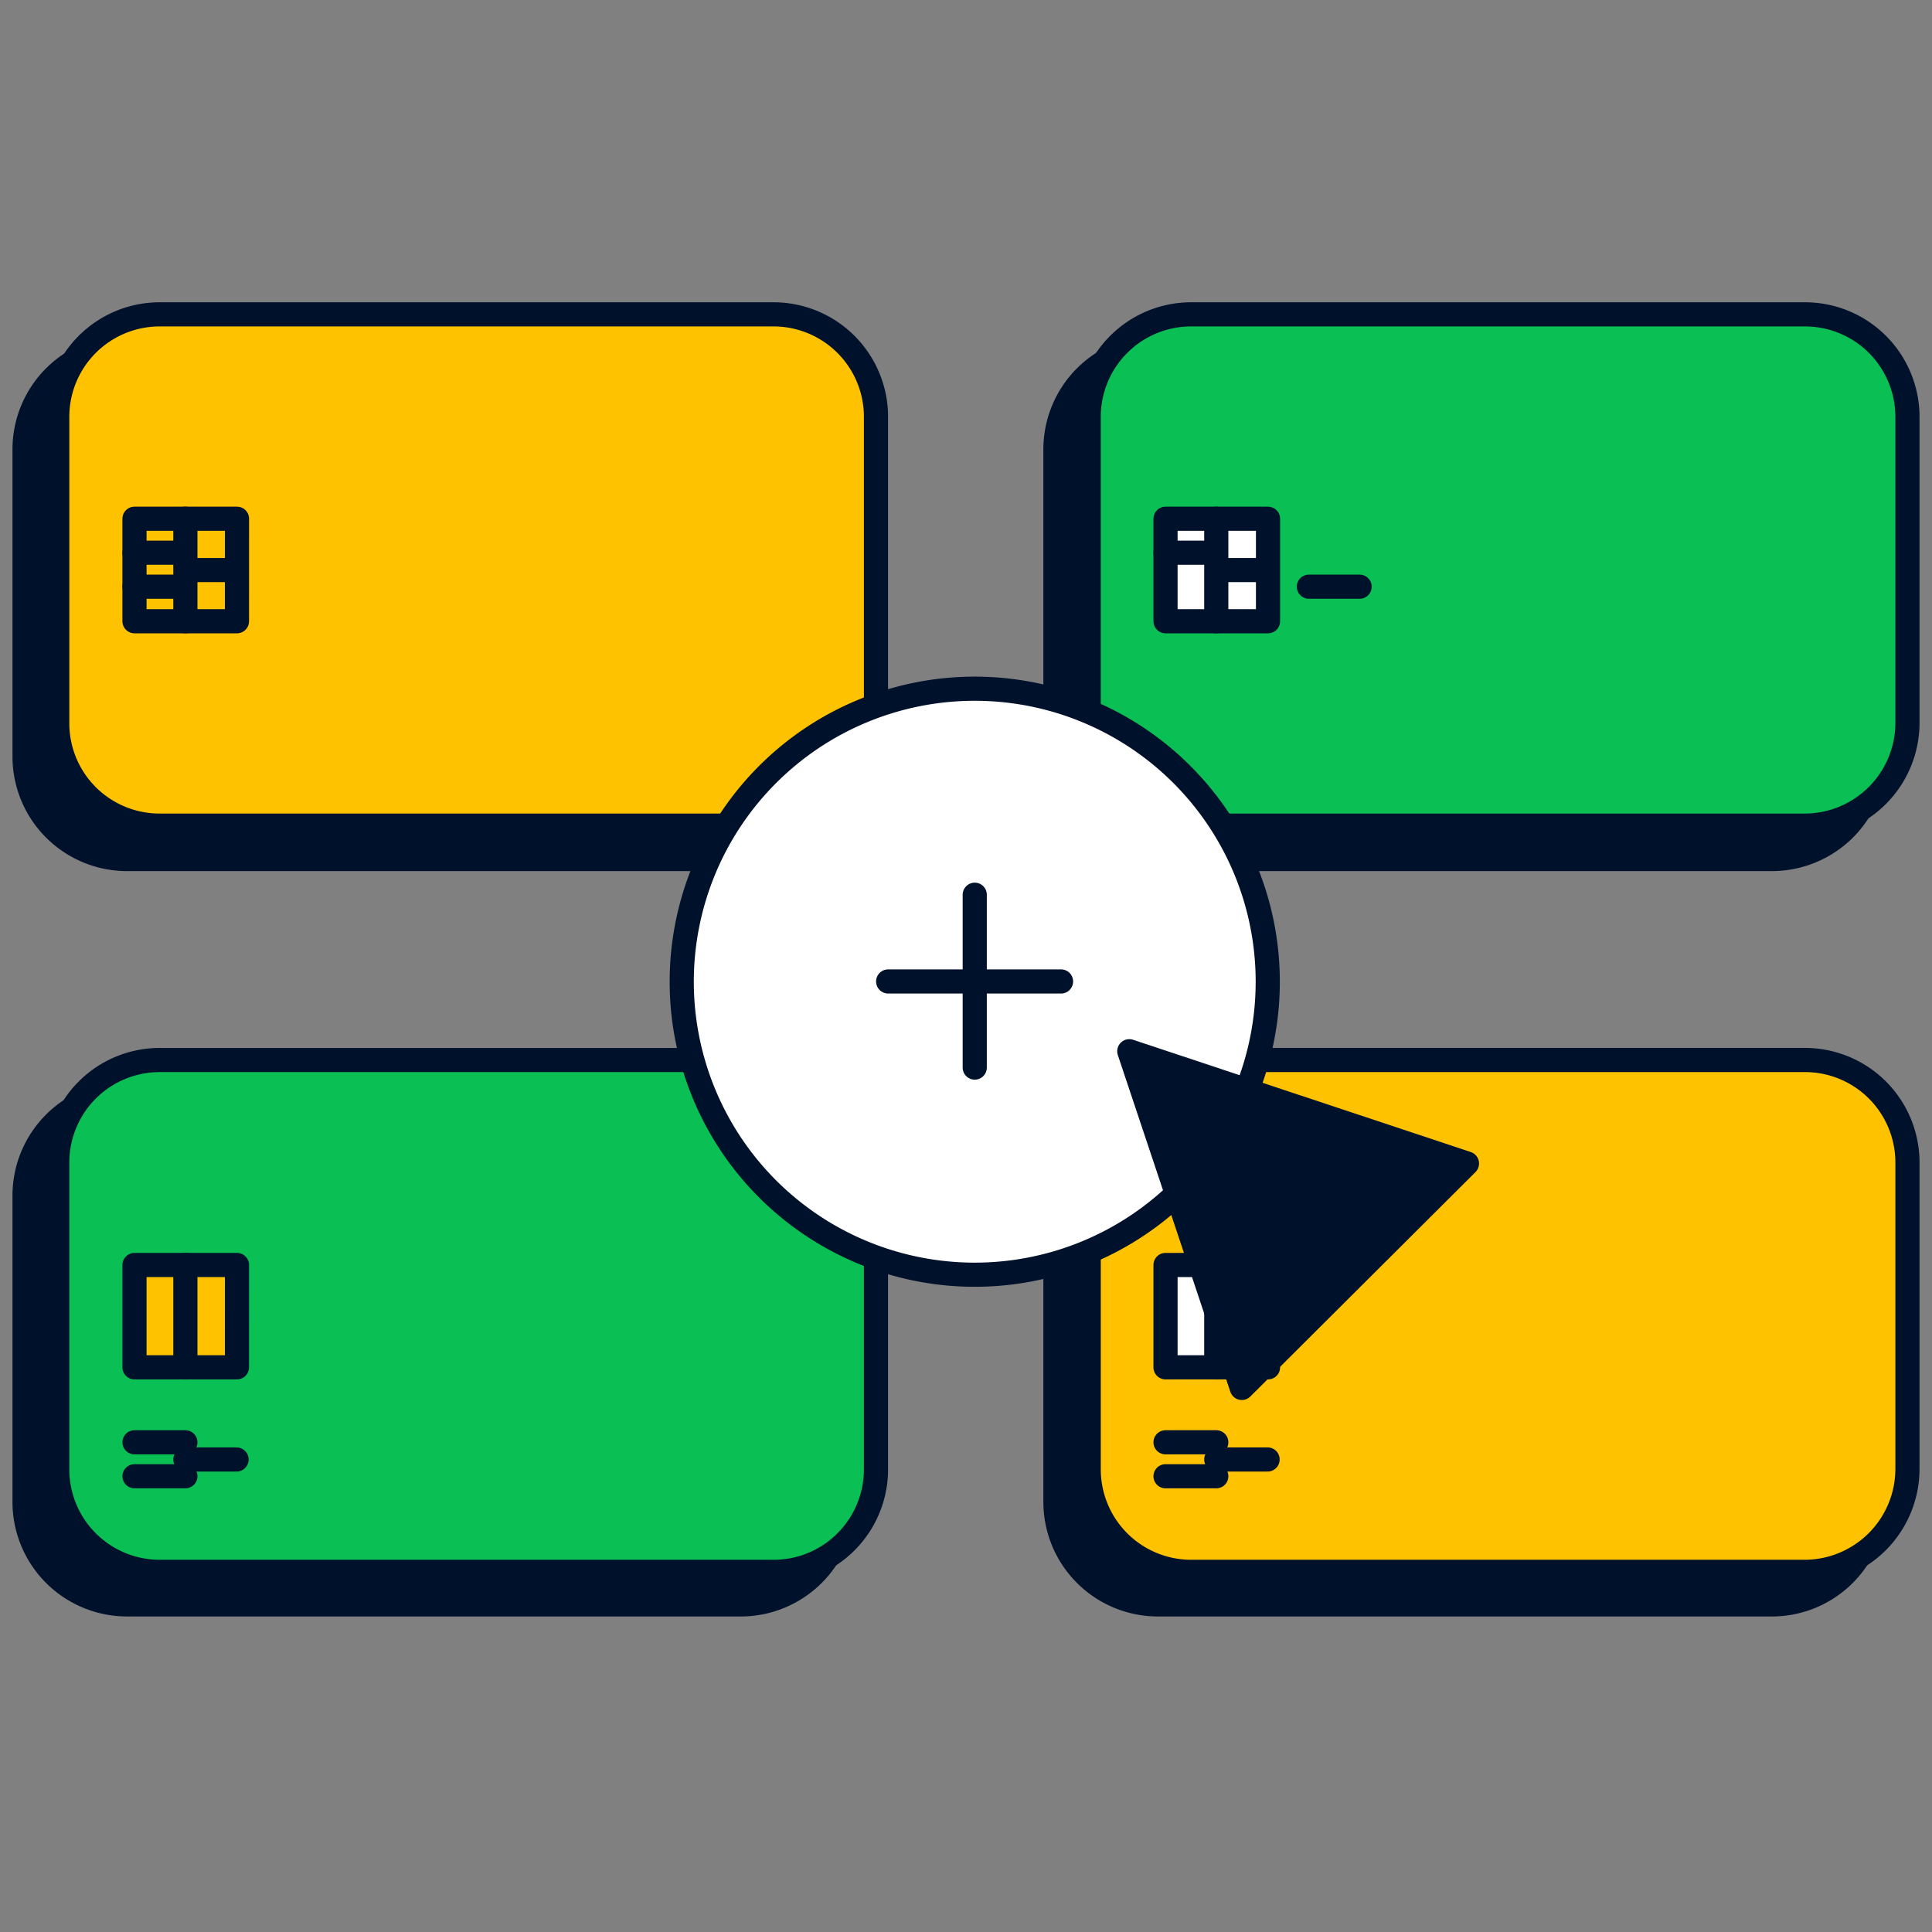 <svg xmlns="http://www.w3.org/2000/svg" fill="none" viewBox="0 0 120 120"><rect x="0" y="0" width="120" height="120" fill="#808080" stroke="none"/><g stroke="#00112C" stroke-linecap="round" stroke-linejoin="round" stroke-width="1.5" clip-path="url(#a)"><path fill="#00112C" d="M46.013 53.356H7.891a6.366 6.366 0 0 1-6.366-6.365V27.91a6.366 6.366 0 0 1 6.366-6.365h38.122a6.366 6.366 0 0 1 6.366 6.366v19.06a6.4 6.4 0 0 1-6.366 6.384"/><path fill="#FFC200" d="M48.07 51.282H9.92a6.357 6.357 0 0 1-6.365-6.357V25.891a6.366 6.366 0 0 1 6.365-6.366h38.123a6.366 6.366 0 0 1 6.366 6.366v19.06a6.347 6.347 0 0 1-6.34 6.331"/><path fill="#FFC200" d="M14.72 32.22H8.353v6.366h6.365z"/><path d="M11.514 32.22v6.366M8.354 36.44h3.16M8.354 34.33h3.16M11.514 35.408h3.179"/><path fill="#00112C" d="M110.053 53.356H71.921a6.366 6.366 0 0 1-6.365-6.365V27.91a6.366 6.366 0 0 1 6.365-6.365h38.123a6.363 6.363 0 0 1 6.392 6.366v19.06a6.383 6.383 0 0 1-6.383 6.384"/><path fill="#0ABF53" d="M112.11 51.282H73.987a6.357 6.357 0 0 1-6.366-6.357V25.891a6.366 6.366 0 0 1 6.366-6.366h38.123a6.366 6.366 0 0 1 6.365 6.366v19.06a6.39 6.39 0 0 1-6.365 6.331"/><path fill="#fff" d="M78.759 32.22h-6.366v6.366h6.366z"/><path d="M75.545 32.22v6.366M81.296 36.44h3.152M72.393 34.33h3.152M75.545 35.408h3.187"/><path fill="#00112C" d="M46.013 99.652H7.891a6.366 6.366 0 0 1-6.366-6.365V74.252a6.366 6.366 0 0 1 6.366-6.357h38.122a6.365 6.365 0 0 1 6.366 6.357v19.061a6.375 6.375 0 0 1-6.366 6.34"/><path fill="#0ABF53" d="M48.07 97.631H9.92a6.366 6.366 0 0 1-6.365-6.365V72.204A6.366 6.366 0 0 1 9.92 65.84h38.123a6.366 6.366 0 0 1 6.366 6.365v19.062a6.366 6.366 0 0 1-6.34 6.365"/><path fill="#FFC200" d="M14.72 78.57H8.353v6.357h6.365z"/><path d="M11.514 78.57v6.357M8.354 91.693h3.16M8.354 89.583h3.16M11.514 90.651h3.179"/><path fill="#00112C" d="M110.053 99.652H71.921a6.366 6.366 0 0 1-6.365-6.365V74.252a6.357 6.357 0 0 1 6.365-6.357h38.123a6.364 6.364 0 0 1 6.366 6.357v19.061a6.36 6.36 0 0 1-6.357 6.34"/><path fill="#FFC200" d="M112.11 97.631H73.987a6.366 6.366 0 0 1-6.366-6.365V72.204a6.366 6.366 0 0 1 6.366-6.365h38.123a6.366 6.366 0 0 1 6.365 6.365v19.062a6.4 6.4 0 0 1-6.365 6.365"/><path fill="#fff" d="M78.759 78.57h-6.366v6.357h6.366z"/><path d="M75.545 78.57v6.357M72.393 91.693h3.152M72.393 89.583h3.152M75.545 90.651h3.187"/><path fill="#fff" d="M60.552 79.175a18.199 18.199 0 1 0-.018-36.398 18.199 18.199 0 0 0 .018 36.398"/><path d="M60.543 55.573V66.31M65.903 60.96H55.165"/><path fill="#00112C" d="M91.116 72.267 77.13 86.208l-6.988-20.914z"/></g><defs><clipPath id="a"><path fill="#fff" d="M0 0H120V83H0z" transform="translate(0 18)"/></clipPath></defs></svg>